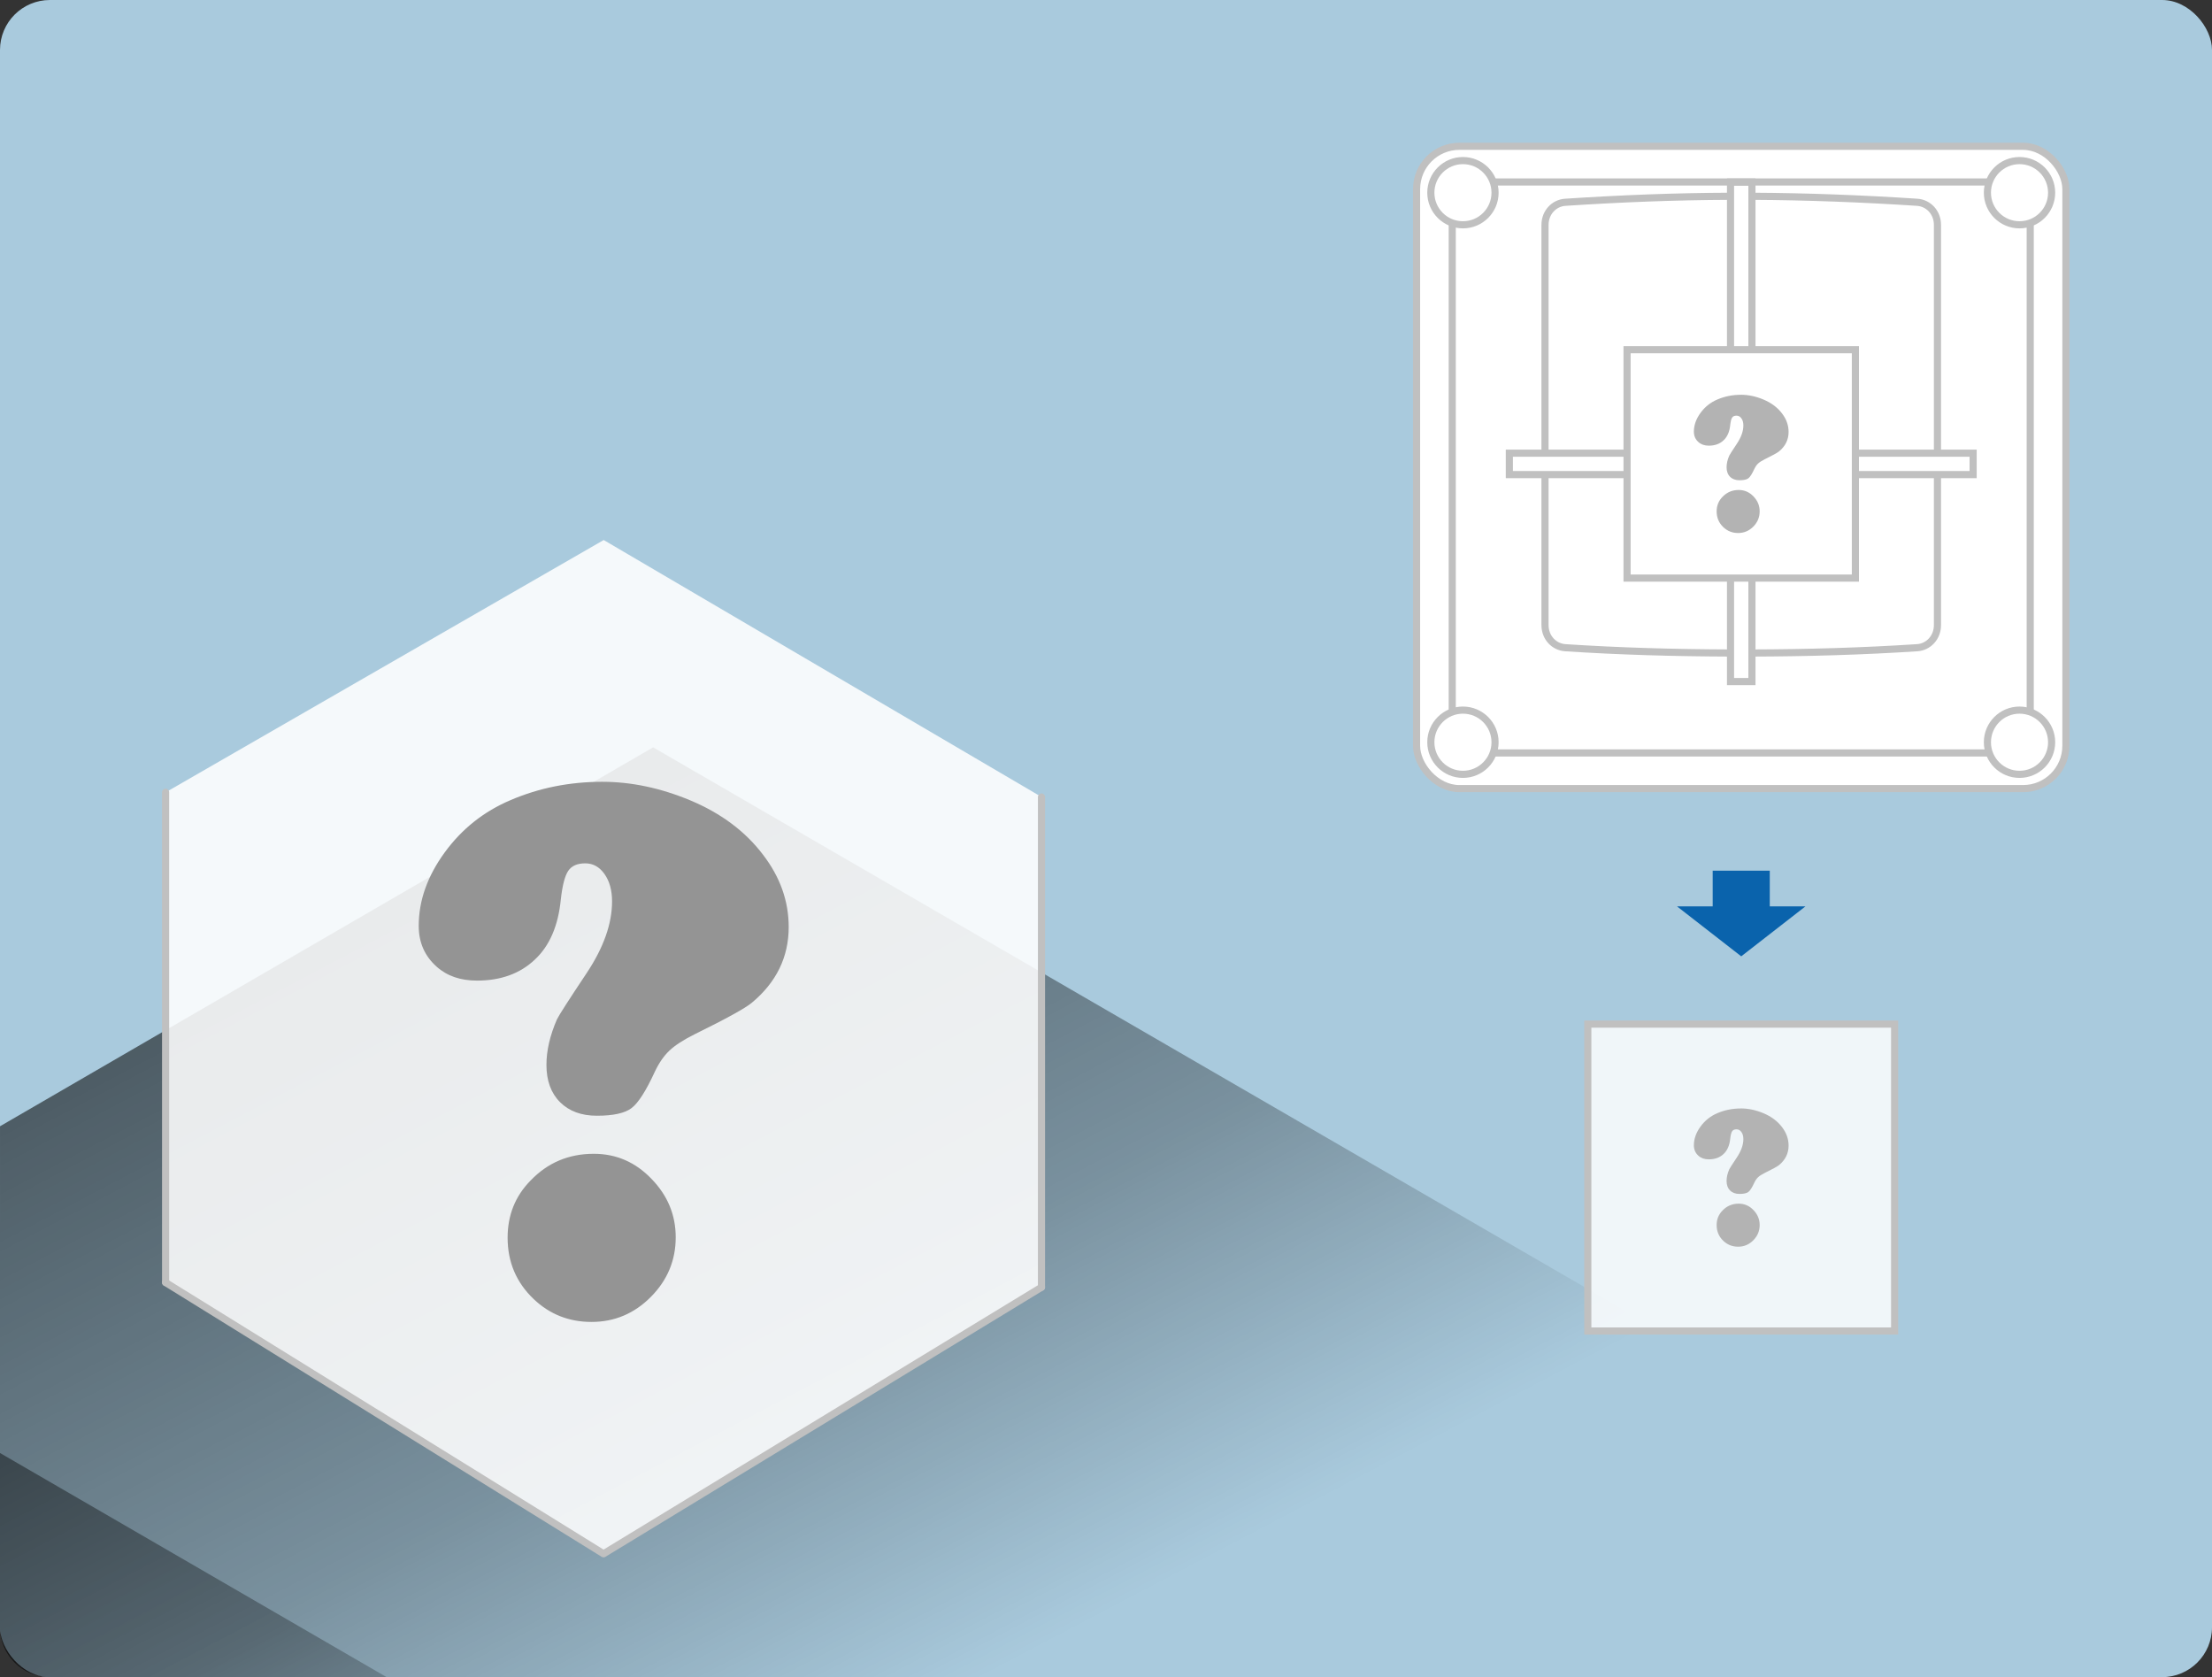 <?xml version="1.0" encoding="UTF-8" standalone="no"?>
<!-- Created with Inkscape (http://www.inkscape.org/) -->

<svg
   xmlns:dc="http://purl.org/dc/elements/1.1/"
   xmlns:cc="http://creativecommons.org/ns#"
   xmlns:rdf="http://www.w3.org/1999/02/22-rdf-syntax-ns#"
   xmlns:svg="http://www.w3.org/2000/svg"
   xmlns="http://www.w3.org/2000/svg"
   xmlns:xlink="http://www.w3.org/1999/xlink"
   xmlns:sodipodi="http://sodipodi.sourceforge.net/DTD/sodipodi-0.dtd"
   xmlns:inkscape="http://www.inkscape.org/namespaces/inkscape"
   width="310"
   height="235"
   id="svg2"
   version="1.1"
   inkscape:version="0.48.4 r9939"
   sodipodi:docname="Keycap mount recognition--other.svg">
  <rect width="100%" height="100%" fill="#333333" stroke="none"/>
  <title
     id="title5089">Other mount recognition</title>
  <defs
     id="defs4">
    <linearGradient
       inkscape:collect="always"
       xlink:href="#linearGradient3912"
       id="linearGradient3940"
       gradientUnits="userSpaceOnUse"
       gradientTransform="translate(-136.139,64.2)"
       x1="32.234"
       y1="162.087"
       x2="97.804"
       y2="286.85" />
    <linearGradient
       id="linearGradient3912">
      <stop
         id="stop3914"
         offset="0"
         style="stop-color:#000000;stop-opacity:0.568;" />
      <stop
         style="stop-color:#000000;stop-opacity:0.282;"
         offset="0.612"
         id="stop3916" />
      <stop
         id="stop3918"
         offset="1"
         style="stop-color:#000000;stop-opacity:0;" />
    </linearGradient>
    <linearGradient
       y2="286.85"
       x2="97.804"
       y1="162.087"
       x1="32.234"
       gradientTransform="translate(-2.008,-10)"
       gradientUnits="userSpaceOnUse"
       id="linearGradient3992"
       xlink:href="#linearGradient3912-7"
       inkscape:collect="always" />
    <linearGradient
       id="linearGradient3912-7">
      <stop
         id="stop3914-4"
         offset="0"
         style="stop-color:#000000;stop-opacity:0.568;" />
      <stop
         style="stop-color:#000000;stop-opacity:0.282;"
         offset="0.612"
         id="stop3916-0" />
      <stop
         id="stop3918-9"
         offset="1"
         style="stop-color:#000000;stop-opacity:0;" />
    </linearGradient>
  </defs>
  <sodipodi:namedview
     id="base"
     pagecolor="#ffffff"
     bordercolor="#666666"
     borderopacity="1.0"
     inkscape:pageopacity="0.0"
     inkscape:pageshadow="2"
     inkscape:zoom="2.803221"
     inkscape:cx="120.02002"
     inkscape:cy="128.02181"
     inkscape:document-units="px"
     inkscape:current-layer="layer3"
     showgrid="false"
     inkscape:window-width="1600"
     inkscape:window-height="1137"
     inkscape:window-x="-7"
     inkscape:window-y="33"
     inkscape:window-maximized="1"
     showguides="false"
     inkscape:guide-bbox="true"
     inkscape:snap-bbox="true"
     fit-margin-top="-2.7755576e-017"
     borderlayer="true"
     fit-margin-left="0"
     fit-margin-right="0"
     fit-margin-bottom="0"
     showborder="false">
    <inkscape:grid
       type="axonomgrid"
       id="grid2995"
       units="px"
       empspacing="5"
       visible="true"
       enabled="false"
       snapvisiblegridlinesonly="true"
       spacingy="3px"
       originx="30.024px"
       originy="30px" />
    <inkscape:grid
       type="xygrid"
       id="grid3829"
       empspacing="10"
       visible="true"
       enabled="true"
       snapvisiblegridlinesonly="true"
       spacingx="0.5px"
       spacingy="0.5px"
       originx="30.024px"
       originy="30px" />
    <inkscape:grid
       type="xygrid"
       id="grid3846"
       empspacing="1"
       visible="true"
       enabled="true"
       snapvisiblegridlinesonly="true"
       empcolor="#008524"
       empopacity="0.251"
       color="#0000ff"
       opacity="0"
       originx="30.024px"
       originy="30px" />
    <inkscape:grid
       type="xygrid"
       id="grid3852"
       empspacing="1"
       visible="true"
       enabled="false"
       snapvisiblegridlinesonly="true"
       spacingx="5px"
       spacingy="5px"
       originx="30.024px"
       originy="30px" />
    <sodipodi:guide
       orientation="1,0"
       position="254.008,65"
       id="guide3867" />
    <sodipodi:guide
       orientation="0,1"
       position="254.008,155"
       id="guide3869" />
    <sodipodi:guide
       orientation="0,1"
       position="254.008,65"
       id="guide3871" />
  </sodipodi:namedview>
  <g
     inkscape:groupmode="layer"
     id="layer2"
     inkscape:label="Keycap base"
     style="display:none"
     transform="translate(10.008,-25)">
    <rect
       style="fill:#000000;fill-opacity:0.016;stroke:#c0c0c0;stroke-width:1;stroke-linecap:round;stroke-linejoin:round;stroke-miterlimit:4;stroke-opacity:1;stroke-dasharray:none;display:inline"
       id="rect3831"
       width="91"
       height="90"
       x="198.5"
       y="60.5"
       rx="6"
       ry="6" />
    <path
       style="fill:none;stroke:#c0c0c0;stroke-width:1;stroke-linecap:round;stroke-linejoin:round;stroke-miterlimit:4;stroke-opacity:1;display:inline"
       d="m 209.5,65.5 69.016,0 m 5.984,6.008 0,68 m -6,5.992 -68.992,0 M 203.5,139.492 203.5,71.5"
       id="rect3833"
       inkscape:connector-curvature="0"
       sodipodi:nodetypes="cccccccc" />
    <path
       style="fill:none;stroke:#c0c0c0;stroke-width:1;stroke-linecap:round;stroke-linejoin:round;stroke-miterlimit:4;stroke-opacity:1;stroke-dasharray:none;display:inline"
       d="m 216.5,103.5 0,-31.983 c 0,-1.758 1.272,-3.07 2.845,-3.174 16.121,-1.058 33.19,-1.058 49.31,0 1.573,0.103 2.845,1.415 2.845,3.174 l 0,31.983 m 0,2.969 0,21.114 c 0,1.758 -1.272,3.07 -2.845,3.174 -16.121,1.058 -33.19,1.058 -49.31,0 -1.573,-0.103 -2.845,-1.415 -2.845,-3.174 l 0,-21.083"
       id="rect3835"
       inkscape:connector-curvature="0"
       sodipodi:nodetypes="cssssccssssc" />
    <rect
       style="fill:none;stroke:#c0c0c0;stroke-width:1;stroke-linecap:round;stroke-linejoin:miter;stroke-miterlimit:4;stroke-opacity:1;stroke-dasharray:none;display:inline"
       id="rect3838"
       width="65"
       height="3"
       x="211.5"
       y="103.5" />
    <rect
       y="-245.5"
       x="65.5"
       height="3"
       width="70"
       id="rect3840"
       style="fill:none;stroke:#c0c0c0;stroke-width:1;stroke-linecap:round;stroke-linejoin:miter;stroke-miterlimit:4;stroke-opacity:1;stroke-dasharray:none;display:inline"
       transform="matrix(0,1,-1,0,0,0)" />
    <path
       sodipodi:type="arc"
       style="fill:none;stroke:#c0c0c0;stroke-width:0.889;stroke-linecap:round;stroke-linejoin:miter;stroke-miterlimit:4;stroke-opacity:1;stroke-dasharray:none"
       id="path3906"
       sodipodi:cx="241"
       sodipodi:cy="36"
       sodipodi:rx="4"
       sodipodi:ry="4"
       d="m 245,36 c 0,2.209 -1.791,4 -4,4 -2.209,0 -4,-1.791 -4,-4 0,-2.209 1.791,-4 4,-4 2.209,0 4,1.791 4,4 z"
       transform="matrix(1.125,0,0,1.125,-66.125,26.5)" />
    <path
       transform="matrix(1.125,0,0,1.125,11.875,26.5)"
       d="m 245,36 c 0,2.209 -1.791,4 -4,4 -2.209,0 -4,-1.791 -4,-4 0,-2.209 1.791,-4 4,-4 2.209,0 4,1.791 4,4 z"
       sodipodi:ry="4"
       sodipodi:rx="4"
       sodipodi:cy="36"
       sodipodi:cx="241"
       id="path3908"
       style="fill:none;stroke:#c0c0c0;stroke-width:0.889;stroke-linecap:round;stroke-linejoin:miter;stroke-miterlimit:4;stroke-opacity:1;stroke-dasharray:none"
       sodipodi:type="arc" />
    <path
       sodipodi:type="arc"
       style="fill:none;stroke:#c0c0c0;stroke-width:0.889;stroke-linecap:round;stroke-linejoin:miter;stroke-miterlimit:4;stroke-opacity:1;stroke-dasharray:none"
       id="path3910"
       sodipodi:cx="241"
       sodipodi:cy="36"
       sodipodi:rx="4"
       sodipodi:ry="4"
       d="m 245,36 c 0,2.209 -1.791,4 -4,4 -2.209,0 -4,-1.791 -4,-4 0,-2.209 1.791,-4 4,-4 2.209,0 4,1.791 4,4 z"
       transform="matrix(1.125,0,0,1.125,11.875,103.5)" />
    <path
       transform="matrix(1.125,0,0,1.125,-66.125,103.5)"
       d="m 245,36 c 0,2.209 -1.791,4 -4,4 -2.209,0 -4,-1.791 -4,-4 0,-2.209 1.791,-4 4,-4 2.209,0 4,1.791 4,4 z"
       sodipodi:ry="4"
       sodipodi:rx="4"
       sodipodi:cy="36"
       sodipodi:cx="241"
       id="path3912"
       style="fill:none;stroke:#c0c0c0;stroke-width:0.889;stroke-linecap:round;stroke-linejoin:miter;stroke-miterlimit:4;stroke-opacity:1;stroke-dasharray:none"
       sodipodi:type="arc" />
  </g>
  <g
     inkscape:label="Z mount"
     inkscape:groupmode="layer"
     id="layer1"
     transform="translate(10.008,-827.362)"
     style="display:none">
    <path
       style="fill:#000000;fill-opacity:0.016;stroke:#c0c0c0;stroke-width:1;stroke-linecap:round;stroke-linejoin:round;stroke-miterlimit:4;stroke-opacity:1"
       d="m 226.5,985.862 35,0 0,4 4,-10e-5 0,4 -2,0 0,7 2,-10e-5 0,4 -4,0 0,4 -35,0.023 0,-4.023 -4,0 0,-4 2,10e-5 0,-7 -2,0 0,-4 4,9e-5 z"
       id="rect3850"
       inkscape:connector-curvature="0"
       sodipodi:nodetypes="ccccccccccccccccccccc" />
    <path
       style="fill:none;stroke:#c0c0c0;stroke-width:1px;stroke-linecap:butt;stroke-linejoin:miter;stroke-opacity:1"
       d="m 36.873,883.862 c 2.598,-1.5 64.952,-37.5 64.952,-37.5 l 25.981,15"
       id="path3820"
       inkscape:connector-curvature="0" />
    <path
       style="fill:none;stroke:#c0c0c0;stroke-width:1px;stroke-linecap:butt;stroke-linejoin:miter;stroke-opacity:1"
       d="m 52.462,880.862 15.588,9 44.167,-25.5 -15.588,-9 z"
       id="path3822"
       inkscape:connector-curvature="0"
       sodipodi:nodetypes="ccccc" />
    <path
       style="fill:none;stroke:#c0c0c0;stroke-width:1px;stroke-linecap:butt;stroke-linejoin:miter;stroke-opacity:1"
       d="m 101.825,846.362 0,-19"
       id="path3824"
       inkscape:connector-curvature="0"
       sodipodi:nodetypes="cc" />
    <path
       style="fill:#000000;fill-opacity:0.078;stroke:#000000;stroke-width:3;stroke-linecap:butt;stroke-linejoin:round;stroke-miterlimit:4;stroke-opacity:1;stroke-dasharray:none"
       d="m 36.873,943.862 64.952,-37.5 25.981,15 -64.952,37.5 z"
       id="path2999"
       inkscape:connector-curvature="0"
       sodipodi:nodetypes="ccccc" />
    <path
       style="fill:none;stroke:#c0c0c0;stroke-width:1px;stroke-linecap:butt;stroke-linejoin:round;stroke-opacity:1"
       d="m 16.088,946.862 -5.196,-3 90.933,-52.5 5.196,3 10.392,-6 10.392,6 -5.196,3 20.785,12 5.196,-3 10.392,6 -10.392,6 5.196,3 -90.933,52.5 -5.196,-3 -10.392,6 -10.392,-6 5.196,-3 -20.785,-12 -5.196,3 -10.392,-6 z"
       id="path3001"
       inkscape:connector-curvature="0" />
    <path
       inkscape:connector-curvature="0"
       id="path3014"
       d="m 158.983,987.362 -5.384,3.108 m 0.188,5.892 -90.933,52.5 -5.196,-3 -10.392,6 -10.392,-6 m 0.339,-5.804 -15.927,-9.196 -5.196,3 -10.392,-6"
       style="fill:none;stroke:#c0c0c0;stroke-width:1px;stroke-linecap:round;stroke-linejoin:round;stroke-opacity:1"
       sodipodi:nodetypes="ccccccccccc" />
    <path
       style="fill:none;stroke:#000000;stroke-width:1px;stroke-linecap:butt;stroke-linejoin:round;stroke-opacity:1"
       d="m 101.825,906.362 0,30"
       id="path3016"
       inkscape:connector-curvature="0" />
    <path
       style="fill:none;stroke:#c0c0c0;stroke-width:1px;stroke-linecap:round;stroke-linejoin:round;stroke-opacity:1"
       d="m 153.787,921.362 c 0,3 0,75 0,75"
       id="path3018"
       inkscape:connector-curvature="0" />
    <path
       style="fill:none;stroke:#c0c0c0;stroke-width:1px;stroke-linecap:butt;stroke-linejoin:round;stroke-opacity:1"
       d="m 62.854,1048.862 c 0,-3 0,-75 0,-75"
       id="path3020"
       inkscape:connector-curvature="0" />
    <path
       style="fill:none;stroke:#c0c0c0;stroke-width:1px;stroke-linecap:butt;stroke-linejoin:round;stroke-opacity:1"
       d="m 57.658,970.862 0,75"
       id="path3022"
       inkscape:connector-curvature="0" />
    <path
       style="fill:none;stroke:#c0c0c0;stroke-width:1px;stroke-linecap:butt;stroke-linejoin:round;stroke-opacity:1"
       d="m 47.265,1051.862 0,-75"
       id="path3024"
       inkscape:connector-curvature="0" />
    <path
       style="fill:none;stroke:#c0c0c0;stroke-width:1px;stroke-linecap:round;stroke-linejoin:round;stroke-opacity:1"
       d="m 36.873,970.862 0,75"
       id="path3026"
       inkscape:connector-curvature="0" />
    <path
       style="fill:none;stroke:#c0c0c0;stroke-width:1px;stroke-linecap:butt;stroke-linejoin:round;stroke-opacity:1"
       d="m 21.285,955.862 c 0,3 0,75 0,75"
       id="path3028"
       inkscape:connector-curvature="0" />
    <path
       style="fill:none;stroke:#c0c0c0;stroke-width:1px;stroke-linecap:butt;stroke-linejoin:round;stroke-opacity:1"
       d="m 16.088,958.862 0,75"
       id="path3030"
       inkscape:connector-curvature="0" />
    <path
       style="fill:none;stroke:#c0c0c0;stroke-width:1px;stroke-linecap:butt;stroke-linejoin:round;stroke-opacity:1"
       d="m 5.696,952.862 c 0,3 0,75 0,75"
       id="path3032"
       inkscape:connector-curvature="0" />
    <path
       style="fill:none;stroke:#c0c0c0;stroke-width:1px;stroke-linecap:butt;stroke-linejoin:round;stroke-opacity:1"
       d="m 10.892,943.862 0,6"
       id="path3034"
       inkscape:connector-curvature="0" />
    <path
       style="fill:none;stroke:#c0c0c0;stroke-width:1px;stroke-linecap:round;stroke-linejoin:round;stroke-opacity:1"
       d="m 158.983,912.362 0,75"
       id="path3038"
       inkscape:connector-curvature="0" />
    <path
       style="fill:none;stroke:#c0c0c0;stroke-width:1px;stroke-linecap:butt;stroke-linejoin:round;stroke-opacity:1"
       d="m 127.806,894.362 0,6"
       id="path3040"
       inkscape:connector-curvature="0" />
    <path
       style="fill:none;stroke:#000000;stroke-width:1px;stroke-linecap:butt;stroke-linejoin:miter;stroke-opacity:1"
       d="m 62.854,898.862 c 0,-3 0,-71.5 0,-71.5"
       id="path3816"
       inkscape:connector-curvature="0"
       sodipodi:nodetypes="cc" />
    <path
       id="path3818"
       style="fill:none;stroke:#000000;stroke-width:3;stroke-linecap:butt;stroke-linejoin:miter;stroke-miterlimit:4;stroke-opacity:1;stroke-dasharray:none"
       d="m 36.873,827.362 7e-6,56.5 25.981,15 64.952,-37.5 0,-34"
       inkscape:connector-curvature="0"
       sodipodi:nodetypes="ccccc" />
    <rect
       style="fill:#000000;fill-opacity:0.251;stroke:#000000;stroke-width:2;stroke-linecap:round;stroke-linejoin:miter;stroke-miterlimit:4;stroke-opacity:1;stroke-dasharray:none"
       id="rect3848"
       width="26"
       height="10"
       x="231"
       y="992.362" />
    <rect
       ry="6"
       rx="6"
       y="862.862"
       x="198.5"
       height="90"
       width="91"
       id="rect4121"
       style="fill:#000000;fill-opacity:0.016;stroke:#c0c0c0;stroke-width:1;stroke-linecap:round;stroke-linejoin:round;stroke-miterlimit:4;stroke-opacity:1;stroke-dasharray:none;display:inline" />
    <path
       sodipodi:nodetypes="cccccccc"
       inkscape:connector-curvature="0"
       id="path4123"
       d="m 209.5,867.862 69.016,0 m 5.984,6.008 0,68 m -6,5.992 -68.992,0 m -6.008,-6.008 0,-67.992"
       style="fill:none;stroke:#c0c0c0;stroke-width:1;stroke-linecap:round;stroke-linejoin:round;stroke-miterlimit:4;stroke-opacity:1;display:inline" />
    <path
       sodipodi:nodetypes="cssccssccssccssc"
       inkscape:connector-curvature="0"
       id="path4125"
       d="m 216.5,905.862 0,-31.983 c 0,-1.758 1.272,-3.07 2.845,-3.174 7.569,-0.497 15.364,-0.813 23.155,-0.843 m 3,0 c 7.815,0.029 15.563,0.345 23.155,0.843 1.573,0.103 2.845,1.415 2.845,3.174 l 0,31.983 m 0,2.969 0,21.114 c 0,1.758 -1.272,3.07 -2.845,3.174 -7.571,0.497 -15.362,0.713 -23.155,0.743 m -3,0 c -7.791,-0.03 -15.586,-0.247 -23.155,-0.743 -1.573,-0.103 -2.845,-1.415 -2.845,-3.174 l 0,-21.083"
       style="fill:none;stroke:#c0c0c0;stroke-width:1;stroke-linecap:butt;stroke-linejoin:round;stroke-miterlimit:4;stroke-opacity:1;stroke-dasharray:none;display:inline" />
    <path
       style="fill:none;stroke:#c0c0c0;stroke-width:1;stroke-linecap:butt;stroke-linejoin:miter;stroke-miterlimit:4;stroke-opacity:1;display:inline"
       d="m 254,905.862 22.5,0 0,3 -22.5,0 m -20.023,0 -22.477,0 0,-3 22.499,0"
       id="rect4127"
       inkscape:connector-curvature="0"
       sodipodi:nodetypes="cccccccc" />
    <path
       style="fill:none;stroke:#c0c0c0;stroke-width:1;stroke-linecap:butt;stroke-linejoin:miter;stroke-miterlimit:4;stroke-opacity:1;display:inline"
       d="m 245.5,912.362 0,25.5 -3,0 0,-25.5 m 0,-10 0,-34.5 3,0 0,34.5"
       id="rect4129"
       inkscape:connector-curvature="0"
       sodipodi:nodetypes="cccccccc" />
    <path
       transform="matrix(1.125,0,0,1.125,-66.125,828.862)"
       d="m 245,36 c 0,2.209 -1.791,4 -4,4 -2.209,0 -4,-1.791 -4,-4 0,-2.209 1.791,-4 4,-4 2.209,0 4,1.791 4,4 z"
       sodipodi:ry="4"
       sodipodi:rx="4"
       sodipodi:cy="36"
       sodipodi:cx="241"
       id="path4131"
       style="fill:none;stroke:#c0c0c0;stroke-width:0.889;stroke-linecap:round;stroke-linejoin:miter;stroke-miterlimit:4;stroke-opacity:1;stroke-dasharray:none;display:inline"
       sodipodi:type="arc" />
    <path
       sodipodi:type="arc"
       style="fill:none;stroke:#c0c0c0;stroke-width:0.889;stroke-linecap:round;stroke-linejoin:miter;stroke-miterlimit:4;stroke-opacity:1;stroke-dasharray:none;display:inline"
       id="path4133"
       sodipodi:cx="241"
       sodipodi:cy="36"
       sodipodi:rx="4"
       sodipodi:ry="4"
       d="m 245,36 c 0,2.209 -1.791,4 -4,4 -2.209,0 -4,-1.791 -4,-4 0,-2.209 1.791,-4 4,-4 2.209,0 4,1.791 4,4 z"
       transform="matrix(1.125,0,0,1.125,11.875,828.862)" />
    <path
       transform="matrix(1.125,0,0,1.125,11.875,905.862)"
       d="m 245,36 c 0,2.209 -1.791,4 -4,4 -2.209,0 -4,-1.791 -4,-4 0,-2.209 1.791,-4 4,-4 2.209,0 4,1.791 4,4 z"
       sodipodi:ry="4"
       sodipodi:rx="4"
       sodipodi:cy="36"
       sodipodi:cx="241"
       id="path4135"
       style="fill:none;stroke:#c0c0c0;stroke-width:0.889;stroke-linecap:round;stroke-linejoin:miter;stroke-miterlimit:4;stroke-opacity:1;stroke-dasharray:none;display:inline"
       sodipodi:type="arc" />
    <path
       sodipodi:type="arc"
       style="fill:none;stroke:#c0c0c0;stroke-width:0.889;stroke-linecap:round;stroke-linejoin:miter;stroke-miterlimit:4;stroke-opacity:1;stroke-dasharray:none;display:inline"
       id="path4137"
       sodipodi:cx="241"
       sodipodi:cy="36"
       sodipodi:rx="4"
       sodipodi:ry="4"
       d="m 245,36 c 0,2.209 -1.791,4 -4,4 -2.209,0 -4,-1.791 -4,-4 0,-2.209 1.791,-4 4,-4 2.209,0 4,1.791 4,4 z"
       transform="matrix(1.125,0,0,1.125,-66.125,905.862)" />
    <rect
       style="fill:none;stroke:#000000;stroke-width:2;stroke-linecap:round;stroke-linejoin:miter;stroke-miterlimit:4;stroke-opacity:1;stroke-dasharray:none"
       id="rect3842"
       width="20"
       height="10"
       x="234"
       y="902.362" />
    <rect
       style="fill:none;stroke:#808080;stroke-width:1;stroke-linecap:round;stroke-linejoin:miter;stroke-miterlimit:4;stroke-opacity:1;stroke-dasharray:none"
       id="rect3844"
       width="13"
       height="3"
       x="237.5"
       y="905.862" />
    <path
       inkscape:transform-center-y="-6"
       sodipodi:nodetypes="cccccccc"
       inkscape:connector-curvature="0"
       id="path4175"
       d="m 244,976.362 -9,-7 5,0 0,-5 8,0 0,5 5,0 z"
       style="fill:#0a63ac;fill-opacity:1;stroke:none;display:inline" />
    <path
       style="fill:#0a63ac;fill-opacity:1;stroke:none;display:inline"
       d="m 78.442,911.362 -9,-7 5,0 0,-5 8,0 0,5 5,0 z"
       id="path4177"
       inkscape:connector-curvature="0"
       sodipodi:nodetypes="cccccccc"
       inkscape:transform-center-y="-6" />
  </g>
  <g
     inkscape:groupmode="layer"
     id="layer3"
     inkscape:label="U mount"
     style="display:inline"
     transform="translate(10.008,-25)">
    <rect
       style="color:#000000;fill:#a9cadd;fill-opacity:1;fill-rule:nonzero;stroke:none;stroke-width:1;marker:none;visibility:visible;display:inline;overflow:visible;enable-background:accumulate"
       id="rect3067-1"
       width="310"
       height="235"
       x="-10.008"
       y="25"
       rx="7"
       ry="7" />
    <path
       inkscape:connector-curvature="0"
       style="fill:url(#linearGradient3992);fill-opacity:1;stroke:none;display:inline"
       d="m 81.523,129.719 -91.531,53.094 0,70.188 c 0,3.878 3.122,7 7,7 l 296.031,0 c 2.824,0 5.235,-1.665 6.344,-4.062 z"
       id="path3871"
       sodipodi:nodetypes="ccssscc" />
    <path
       inkscape:connector-curvature="0"
       style="fill:url(#linearGradient3940);fill-opacity:1;stroke:none;display:inline"
       d="m -10.008,228.594 0,24.406 c 0,3.878 3.122,7 7,7 l 47.188,0 z"
       id="path3920"
       sodipodi:nodetypes="csscc" />
    <rect
       style="fill:#ffffff;fill-opacity:1;stroke:#c0c0c0;stroke-width:1;stroke-linecap:round;stroke-linejoin:round;stroke-miterlimit:4;stroke-opacity:1;stroke-dasharray:none;display:inline"
       id="rect3831-7"
       width="91"
       height="90"
       x="188.516"
       y="45.5"
       rx="6"
       ry="6" />
    <path
       style="fill:none;stroke:#c0c0c0;stroke-width:1;stroke-linecap:round;stroke-linejoin:round;stroke-miterlimit:4;stroke-opacity:1;display:inline"
       d="m 199.516,50.5 69.016,0 m 5.984,6.008 0,68 m -6,5.992 -68.992,0 m -6.008,-6.008 0,-67.992"
       id="rect3833-4"
       inkscape:connector-curvature="0"
       sodipodi:nodetypes="cccccccc" />
    <path
       style="fill:none;stroke:#c0c0c0;stroke-width:1;stroke-linecap:butt;stroke-linejoin:round;stroke-miterlimit:4;stroke-opacity:1;stroke-dasharray:none;display:inline"
       d="m 206.516,88.5 0,-31.983 c 0,-1.758 1.272,-3.07 2.845,-3.174 7.598,-0.499 15.334,-0.815 23.155,-0.843 m 3,0 c 7.782,0.041 15.607,0.348 23.155,0.843 1.573,0.103 2.845,1.415 2.845,3.174 l 0,31.983 m 0,2.969 0,21.114 c 0,1.758 -1.272,3.07 -2.845,3.174 -7.548,0.495 -15.377,0.72 -23.155,0.743 m -3,0 c -7.813,-0.029 -15.564,-0.245 -23.155,-0.743 -1.573,-0.103 -2.845,-1.415 -2.845,-3.174 l 0,-21.083"
       id="rect3835-0"
       inkscape:connector-curvature="0"
       sodipodi:nodetypes="cssccssccssccssc" />
    <path
       style="fill:none;stroke:#c0c0c0;stroke-width:1;stroke-linecap:butt;stroke-linejoin:miter;stroke-miterlimit:4;stroke-opacity:1;display:inline"
       d="m 250.148,88.5 16.368,0 0,3 -16.368,0 m -32.263,0 -16.368,0 0,-3 16.368,0"
       id="rect3838-9"
       inkscape:connector-curvature="0"
       sodipodi:nodetypes="cccccccc" />
    <path
       style="fill:none;stroke:#c0c0c0;stroke-width:1;stroke-linecap:butt;stroke-linejoin:miter;stroke-miterlimit:4;stroke-opacity:1;display:inline"
       d="m 235.516,105.817 0,14.683 -3,0 0,-14.683 m 0,-31.5 0,-23.817 3,0 0,23.817"
       id="rect3840-4"
       inkscape:connector-curvature="0"
       sodipodi:nodetypes="cccccccc" />
    <path
       sodipodi:type="arc"
       style="fill:none;stroke:#c0c0c0;stroke-width:0.889;stroke-linecap:round;stroke-linejoin:miter;stroke-miterlimit:4;stroke-opacity:1;stroke-dasharray:none;display:inline"
       id="path3906-8"
       sodipodi:cx="241"
       sodipodi:cy="36"
       sodipodi:rx="4"
       sodipodi:ry="4"
       d="m 245,36 c 0,2.209 -1.791,4 -4,4 -2.209,0 -4,-1.791 -4,-4 0,-2.209 1.791,-4 4,-4 2.209,0 4,1.791 4,4 z"
       transform="matrix(1.125,0,0,1.125,-76.109,11.5)" />
    <path
       transform="matrix(1.125,0,0,1.125,1.891,11.5)"
       d="m 245,36 c 0,2.209 -1.791,4 -4,4 -2.209,0 -4,-1.791 -4,-4 0,-2.209 1.791,-4 4,-4 2.209,0 4,1.791 4,4 z"
       sodipodi:ry="4"
       sodipodi:rx="4"
       sodipodi:cy="36"
       sodipodi:cx="241"
       id="path3908-8"
       style="fill:none;stroke:#c0c0c0;stroke-width:0.889;stroke-linecap:round;stroke-linejoin:miter;stroke-miterlimit:4;stroke-opacity:1;stroke-dasharray:none;display:inline"
       sodipodi:type="arc" />
    <path
       sodipodi:type="arc"
       style="fill:none;stroke:#c0c0c0;stroke-width:0.889;stroke-linecap:round;stroke-linejoin:miter;stroke-miterlimit:4;stroke-opacity:1;stroke-dasharray:none;display:inline"
       id="path3910-2"
       sodipodi:cx="241"
       sodipodi:cy="36"
       sodipodi:rx="4"
       sodipodi:ry="4"
       d="m 245,36 c 0,2.209 -1.791,4 -4,4 -2.209,0 -4,-1.791 -4,-4 0,-2.209 1.791,-4 4,-4 2.209,0 4,1.791 4,4 z"
       transform="matrix(1.125,0,0,1.125,1.891,88.5)" />
    <path
       transform="matrix(1.125,0,0,1.125,-76.109,88.5)"
       d="m 245,36 c 0,2.209 -1.791,4 -4,4 -2.209,0 -4,-1.791 -4,-4 0,-2.209 1.791,-4 4,-4 2.209,0 4,1.791 4,4 z"
       sodipodi:ry="4"
       sodipodi:rx="4"
       sodipodi:cy="36"
       sodipodi:cx="241"
       id="path3912-4"
       style="fill:none;stroke:#c0c0c0;stroke-width:0.889;stroke-linecap:round;stroke-linejoin:miter;stroke-miterlimit:4;stroke-opacity:1;stroke-dasharray:none;display:inline"
       sodipodi:type="arc" />
    <path
       style="fill:#ffffff;stroke:none;fill-opacity:0.878"
       d="m 13.221,136.012 61.376,-35.345 61.376,36.012 0,68.689 -61.376,37.346 -61.376,-38.012 z"
       id="path3909"
       inkscape:connector-curvature="0"
       sodipodi:nodetypes="ccccccc" />
    <path
       style="fill:#0a63ac;fill-opacity:1;stroke:none"
       d="m 234.016,159 -9,-7 5,0 0,-5 8,0 0,5 5,0 z"
       id="path4171"
       inkscape:connector-curvature="0"
       sodipodi:nodetypes="cccccccc"
       inkscape:transform-center-y="-6" />
    <rect
       y="168.5"
       x="212.516"
       height="43"
       width="43"
       id="rect3970"
       style="color:#000000;fill:#ffffff;stroke:#c0c0c0;stroke-width:1;stroke-linecap:round;stroke-linejoin:miter;stroke-miterlimit:4;stroke-opacity:1;stroke-dasharray:none;stroke-dashoffset:0;marker:none;visibility:visible;display:inline;overflow:visible;enable-background:accumulate;fill-opacity:0.83" />
    <path
       sodipodi:nodetypes="cc"
       inkscape:connector-curvature="0"
       id="path4019"
       d="m 135.952,136.679 0,68.689"
       style="fill:none;stroke:#c0c0c0;stroke-width:1px;stroke-linecap:round;stroke-linejoin:round;stroke-opacity:1;display:inline" />
    <path
       sodipodi:nodetypes="cc"
       inkscape:connector-curvature="0"
       id="path4021"
       d="m 13.2,136.012 0,68.689"
       style="fill:none;stroke:#c0c0c0;stroke-width:1px;stroke-linecap:round;stroke-linejoin:round;stroke-opacity:1;display:inline" />
    <path
       sodipodi:nodetypes="ccc"
       inkscape:connector-curvature="0"
       id="path4023"
       d="M 135.952,205.368 74.576,242.713 13.2,204.701"
       style="color:#000000;fill:none;stroke:#c0c0c0;stroke-width:1px;stroke-linecap:round;stroke-linejoin:round;stroke-miterlimit:4;stroke-opacity:1;stroke-dashoffset:0;marker:none;visibility:visible;display:inline;overflow:visible;enable-background:accumulate" />
    <rect
       y="74"
       x="218.016"
       height="32"
       width="32"
       id="use4174"
       style="color:#000000;fill:#ffffff;stroke:#c0c0c0;stroke-width:1;stroke-linecap:round;stroke-linejoin:miter;stroke-miterlimit:4;stroke-opacity:1;stroke-dasharray:none;stroke-dashoffset:0;marker:none;visibility:visible;display:inline;overflow:visible;enable-background:accumulate;fill-opacity:0.83;fill-rule:nonzero" />
    <g
       id="layer2-7"
       inkscape:label="Keycap base"
       style="display:none"
       transform="translate(291.402,0.25)">
      <rect
         style="fill:#000000;fill-opacity:0.016;stroke:#c0c0c0;stroke-width:1;stroke-linecap:round;stroke-linejoin:round;stroke-miterlimit:4;stroke-opacity:1;stroke-dasharray:none;display:inline"
         id="rect3831-6"
         width="91"
         height="90"
         x="198.5"
         y="60.5"
         rx="6"
         ry="6" />
      <path
         style="fill:none;stroke:#c0c0c0;stroke-width:1;stroke-linecap:round;stroke-linejoin:round;stroke-miterlimit:4;stroke-opacity:1;display:inline"
         d="m 209.5,65.5 69.016,0 m 5.984,6.008 0,68 m -6,5.992 -68.992,0 M 203.5,139.492 203.5,71.5"
         id="rect3833-1"
         inkscape:connector-curvature="0"
         sodipodi:nodetypes="cccccccc" />
      <path
         style="fill:none;stroke:#c0c0c0;stroke-width:1;stroke-linecap:round;stroke-linejoin:round;stroke-miterlimit:4;stroke-opacity:1;stroke-dasharray:none;display:inline"
         d="m 216.5,103.5 0,-31.983 c 0,-1.758 1.272,-3.07 2.845,-3.174 16.121,-1.058 33.19,-1.058 49.31,0 1.573,0.103 2.845,1.415 2.845,3.174 l 0,31.983 m 0,2.969 0,21.114 c 0,1.758 -1.272,3.07 -2.845,3.174 -16.121,1.058 -33.19,1.058 -49.31,0 -1.573,-0.103 -2.845,-1.415 -2.845,-3.174 l 0,-21.083"
         id="rect3835-8"
         inkscape:connector-curvature="0"
         sodipodi:nodetypes="cssssccssssc" />
      <rect
         style="fill:none;stroke:#c0c0c0;stroke-width:1;stroke-linecap:round;stroke-linejoin:miter;stroke-miterlimit:4;stroke-opacity:1;stroke-dasharray:none;display:inline"
         id="rect3838-92"
         width="65"
         height="3"
         x="211.5"
         y="103.5" />
      <rect
         y="-245.5"
         x="65.5"
         height="3"
         width="70"
         id="rect3840-7"
         style="fill:none;stroke:#c0c0c0;stroke-width:1;stroke-linecap:round;stroke-linejoin:miter;stroke-miterlimit:4;stroke-opacity:1;stroke-dasharray:none;display:inline"
         transform="matrix(0,1,-1,0,0,0)" />
      <path
         sodipodi:type="arc"
         style="fill:none;stroke:#c0c0c0;stroke-width:0.889;stroke-linecap:round;stroke-linejoin:miter;stroke-miterlimit:4;stroke-opacity:1;stroke-dasharray:none"
         id="path3906-9"
         sodipodi:cx="241"
         sodipodi:cy="36"
         sodipodi:rx="4"
         sodipodi:ry="4"
         d="m 245,36 c 0,2.209 -1.791,4 -4,4 -2.209,0 -4,-1.791 -4,-4 0,-2.209 1.791,-4 4,-4 2.209,0 4,1.791 4,4 z"
         transform="matrix(1.125,0,0,1.125,-66.125,26.5)" />
      <path
         transform="matrix(1.125,0,0,1.125,11.875,26.5)"
         d="m 245,36 c 0,2.209 -1.791,4 -4,4 -2.209,0 -4,-1.791 -4,-4 0,-2.209 1.791,-4 4,-4 2.209,0 4,1.791 4,4 z"
         sodipodi:ry="4"
         sodipodi:rx="4"
         sodipodi:cy="36"
         sodipodi:cx="241"
         id="path3908-5"
         style="fill:none;stroke:#c0c0c0;stroke-width:0.889;stroke-linecap:round;stroke-linejoin:miter;stroke-miterlimit:4;stroke-opacity:1;stroke-dasharray:none"
         sodipodi:type="arc" />
      <path
         sodipodi:type="arc"
         style="fill:none;stroke:#c0c0c0;stroke-width:0.889;stroke-linecap:round;stroke-linejoin:miter;stroke-miterlimit:4;stroke-opacity:1;stroke-dasharray:none"
         id="path3910-4"
         sodipodi:cx="241"
         sodipodi:cy="36"
         sodipodi:rx="4"
         sodipodi:ry="4"
         d="m 245,36 c 0,2.209 -1.791,4 -4,4 -2.209,0 -4,-1.791 -4,-4 0,-2.209 1.791,-4 4,-4 2.209,0 4,1.791 4,4 z"
         transform="matrix(1.125,0,0,1.125,11.875,103.5)" />
      <path
         transform="matrix(1.125,0,0,1.125,-66.125,103.5)"
         d="m 245,36 c 0,2.209 -1.791,4 -4,4 -2.209,0 -4,-1.791 -4,-4 0,-2.209 1.791,-4 4,-4 2.209,0 4,1.791 4,4 z"
         sodipodi:ry="4"
         sodipodi:rx="4"
         sodipodi:cy="36"
         sodipodi:cx="241"
         id="path3912-3"
         style="fill:none;stroke:#c0c0c0;stroke-width:0.889;stroke-linecap:round;stroke-linejoin:miter;stroke-miterlimit:4;stroke-opacity:1;stroke-dasharray:none"
         sodipodi:type="arc" />
    </g>
    <g
       id="layer3-1"
       inkscape:label="U mount"
       style="display:none"
       transform="translate(291.402,0.25)">
      <rect
         style="fill:#000000;fill-opacity:0.016;stroke:#c0c0c0;stroke-width:1;stroke-linecap:round;stroke-linejoin:miter;stroke-miterlimit:4;stroke-opacity:1;stroke-dasharray:none;display:inline"
         id="rect3881"
         width="41"
         height="29"
         x="223.5"
         y="180.5" />
      <path
         style="fill:none;stroke:#000000;stroke-width:2;stroke-linecap:butt;stroke-linejoin:miter;stroke-miterlimit:4;stroke-opacity:1;stroke-dasharray:none;display:inline"
         d="m 241,185 6,0 0,7 7,0 0,6 -7,0 0,7 -6,0 0,-7 -7,0 0,-6 7,0 z"
         id="path3879"
         inkscape:connector-curvature="0"
         sodipodi:nodetypes="ccccccccccccc" />
      <path
         inkscape:connector-curvature="0"
         id="path3951"
         d="M 47.373,96.579 65.489,86 47.373,75.421 60.313,67.864 78.429,78.443 96.545,67.864 109.484,75.421 91.369,86 109.484,96.579 96.545,104.136 78.429,93.556 60.313,104.136 z"
         style="fill:#000000;fill-opacity:0.078;stroke:#808080;stroke-width:3;stroke-linecap:butt;stroke-linejoin:miter;stroke-miterlimit:4;stroke-opacity:1;stroke-dasharray:none;display:inline" />
      <path
         sodipodi:type="arc"
         style="fill:none;stroke:#c0c0c0;stroke-width:0.998;stroke-linecap:round;stroke-linejoin:miter;stroke-miterlimit:4;stroke-opacity:1;stroke-dasharray:none;display:inline"
         id="path3953"
         sodipodi:cx="103.92305"
         sodipodi:cy="58"
         sodipodi:rx="40.154453"
         sodipodi:ry="24.816816"
         d="m 63.769,58 c 10e-7,-13.706 17.978,-24.817 40.154,-24.817 22.177,0 40.154,11.111 40.154,24.817"
         transform="matrix(0.996,0,0,1.008,-25.089,27.563)"
         sodipodi:start="3.1415927"
         sodipodi:end="6.2831853"
         sodipodi:open="true" />
      <path
         style="fill:none;stroke:#c0c0c0;stroke-width:1px;stroke-linecap:butt;stroke-linejoin:round;stroke-opacity:1;display:inline"
         d="M 47.052,183.623 0.5,210.5 c 2.598,1.5 64.952,37.5 64.952,37.5 l 90.933,-52.5 -46.559,-26.881"
         id="path3957"
         inkscape:connector-curvature="0"
         sodipodi:nodetypes="ccccc" />
      <rect
         style="fill:#000000;fill-opacity:0.016;stroke:#c0c0c0;stroke-width:1;stroke-linecap:round;stroke-linejoin:round;stroke-miterlimit:4;stroke-opacity:1;stroke-dasharray:none;display:inline"
         id="rect3831-7-3"
         width="91"
         height="90"
         x="198.5"
         y="60.5"
         rx="6"
         ry="6" />
      <path
         style="fill:none;stroke:#c0c0c0;stroke-width:1;stroke-linecap:round;stroke-linejoin:round;stroke-miterlimit:4;stroke-opacity:1;display:inline"
         d="m 209.5,65.5 69.016,0 m 5.984,6.008 0,68 m -6,5.992 -68.992,0 m -6.008,-6.008 0,-67.992"
         id="rect3833-4-8"
         inkscape:connector-curvature="0"
         sodipodi:nodetypes="cccccccc" />
      <path
         style="fill:none;stroke:#c0c0c0;stroke-width:1;stroke-linecap:butt;stroke-linejoin:round;stroke-miterlimit:4;stroke-opacity:1;stroke-dasharray:none;display:inline"
         d="m 216.5,103.5 0,-31.983 c 0,-1.758 1.272,-3.07 2.845,-3.174 C 226.943,67.845 234.679,67.529 242.5,67.5 m 3,0 c 7.782,0.041 15.607,0.348 23.155,0.843 1.573,0.103 2.845,1.415 2.845,3.174 l 0,31.983 m 0,2.969 0,21.114 c 0,1.758 -1.272,3.07 -2.845,3.174 -7.548,0.495 -15.377,0.72 -23.155,0.743 m -3,0 c -7.813,-0.029 -15.564,-0.245 -23.155,-0.743 -1.573,-0.103 -2.845,-1.415 -2.845,-3.174 l 0,-21.083"
         id="rect3835-0-9"
         inkscape:connector-curvature="0"
         sodipodi:nodetypes="cssccssccssccssc" />
      <path
         style="fill:none;stroke:#c0c0c0;stroke-width:1;stroke-linecap:butt;stroke-linejoin:miter;stroke-miterlimit:4;stroke-opacity:1;display:inline"
         d="m 256.5,103.5 20,0 0,3 -20,0 m -25,0 -20,0 0,-3 20,0"
         id="rect3838-9-3"
         inkscape:connector-curvature="0"
         sodipodi:nodetypes="cccccccc" />
      <path
         style="fill:none;stroke:#c0c0c0;stroke-width:1;stroke-linecap:butt;stroke-linejoin:miter;stroke-miterlimit:4;stroke-opacity:1;display:inline"
         d="m 245.5,117.5 0,18 -3,0 0,-18 m 0,-25 0,-27 3,0 0,27"
         id="rect3840-4-4"
         inkscape:connector-curvature="0"
         sodipodi:nodetypes="cccccccc" />
      <path
         sodipodi:type="arc"
         style="fill:none;stroke:#c0c0c0;stroke-width:0.889;stroke-linecap:round;stroke-linejoin:miter;stroke-miterlimit:4;stroke-opacity:1;stroke-dasharray:none;display:inline"
         id="path3906-8-4"
         sodipodi:cx="241"
         sodipodi:cy="36"
         sodipodi:rx="4"
         sodipodi:ry="4"
         d="m 245,36 c 0,2.209 -1.791,4 -4,4 -2.209,0 -4,-1.791 -4,-4 0,-2.209 1.791,-4 4,-4 2.209,0 4,1.791 4,4 z"
         transform="matrix(1.125,0,0,1.125,-66.125,26.5)" />
      <path
         transform="matrix(1.125,0,0,1.125,11.875,26.5)"
         d="m 245,36 c 0,2.209 -1.791,4 -4,4 -2.209,0 -4,-1.791 -4,-4 0,-2.209 1.791,-4 4,-4 2.209,0 4,1.791 4,4 z"
         sodipodi:ry="4"
         sodipodi:rx="4"
         sodipodi:cy="36"
         sodipodi:cx="241"
         id="path3908-8-6"
         style="fill:none;stroke:#c0c0c0;stroke-width:0.889;stroke-linecap:round;stroke-linejoin:miter;stroke-miterlimit:4;stroke-opacity:1;stroke-dasharray:none;display:inline"
         sodipodi:type="arc" />
      <path
         sodipodi:type="arc"
         style="fill:none;stroke:#c0c0c0;stroke-width:0.889;stroke-linecap:round;stroke-linejoin:miter;stroke-miterlimit:4;stroke-opacity:1;stroke-dasharray:none;display:inline"
         id="path3910-2-0"
         sodipodi:cx="241"
         sodipodi:cy="36"
         sodipodi:rx="4"
         sodipodi:ry="4"
         d="m 245,36 c 0,2.209 -1.791,4 -4,4 -2.209,0 -4,-1.791 -4,-4 0,-2.209 1.791,-4 4,-4 2.209,0 4,1.791 4,4 z"
         transform="matrix(1.125,0,0,1.125,11.875,103.5)" />
      <path
         transform="matrix(1.125,0,0,1.125,-66.125,103.5)"
         d="m 245,36 c 0,2.209 -1.791,4 -4,4 -2.209,0 -4,-1.791 -4,-4 0,-2.209 1.791,-4 4,-4 2.209,0 4,1.791 4,4 z"
         sodipodi:ry="4"
         sodipodi:rx="4"
         sodipodi:cy="36"
         sodipodi:cx="241"
         id="path3912-4-6"
         style="fill:none;stroke:#c0c0c0;stroke-width:0.889;stroke-linecap:round;stroke-linejoin:miter;stroke-miterlimit:4;stroke-opacity:1;stroke-dasharray:none;display:inline"
         sodipodi:type="arc" />
      <path
         style="fill:#000000;fill-opacity:0.251;stroke:#000000;stroke-width:2;stroke-linecap:butt;stroke-linejoin:miter;stroke-miterlimit:4;stroke-opacity:1;stroke-dasharray:none;display:inline"
         d="m 241.013,94.951 6,0 0,7 7,0 0,6 -7,0 0,7 -6,0 0,-7 -7,0 0,-6 7,0 z"
         id="path3879-1"
         inkscape:connector-curvature="0"
         sodipodi:nodetypes="ccccccccccccc" />
      <path
         sodipodi:type="arc"
         style="fill:none;stroke:#808080;stroke-width:0.96;stroke-linecap:round;stroke-linejoin:miter;stroke-miterlimit:4;stroke-opacity:1;stroke-dasharray:none"
         id="path3904"
         sodipodi:cx="281"
         sodipodi:cy="74"
         sodipodi:rx="12"
         sodipodi:ry="12"
         d="m 293,74 c 0,6.627 -5.373,12 -12,12 -6.627,0 -12,-5.373 -12,-12 0,-6.627 5.373,-12 12,-12 6.627,0 12,5.373 12,12 z"
         transform="matrix(1.042,0,0,1.042,-48.695,27.868)" />
      <path
         style="fill:none;stroke:#c0c0c0;stroke-width:1px;stroke-linecap:butt;stroke-linejoin:round;stroke-opacity:1;display:inline"
         d="m 78.442,156.5 0,54"
         id="path3931-6"
         inkscape:connector-curvature="0" />
      <path
         inkscape:connector-curvature="0"
         id="path3937"
         d="m 96.629,167 0,54"
         style="fill:none;stroke:#c0c0c0;stroke-width:1px;stroke-linecap:butt;stroke-linejoin:round;stroke-opacity:1;display:inline" />
      <path
         style="fill:none;stroke:#c0c0c0;stroke-width:1px;stroke-linecap:butt;stroke-linejoin:round;stroke-opacity:1;display:inline"
         d="m 109.619,159.5 0,54"
         id="path3939"
         inkscape:connector-curvature="0" />
      <path
         inkscape:connector-curvature="0"
         id="path3941"
         d="m 60.256,167 0,54"
         style="fill:none;stroke:#c0c0c0;stroke-width:1px;stroke-linecap:butt;stroke-linejoin:round;stroke-opacity:1;display:inline" />
      <path
         style="fill:none;stroke:#c0c0c0;stroke-width:1px;stroke-linecap:butt;stroke-linejoin:round;stroke-opacity:1;display:inline"
         d="m 47.265,159.5 0,54"
         id="path3943"
         inkscape:connector-curvature="0" />
      <path
         style="fill:none;stroke:#c0c0c0;stroke-width:1px;stroke-linecap:round;stroke-linejoin:round;stroke-opacity:1;display:inline"
         d="m 47.265,213.5 12.99,7.5 18.187,-10.5 18.187,10.5 12.99,-7.5"
         id="path3949"
         inkscape:connector-curvature="0" />
      <path
         style="fill:none;stroke:#808080;stroke-width:1px;stroke-linecap:square;stroke-linejoin:miter;stroke-opacity:1"
         d="m 38.431,85.5 0,-60"
         id="path4150"
         inkscape:connector-curvature="0" />
      <path
         inkscape:connector-curvature="0"
         id="path4152"
         d="m 118.431,85.5 0,-60"
         style="fill:none;stroke:#808080;stroke-width:1px;stroke-linecap:square;stroke-linejoin:miter;stroke-opacity:1" />
      <path
         transform="matrix(0.996,0,0,1.008,-25.089,27.563)"
         d="m 144.077,58 c 0,13.706 -17.978,24.817 -40.154,24.817 -22.177,0 -40.154,-11.111 -40.154,-24.817 0,0 0,-10e-7 0,-10e-7"
         sodipodi:ry="24.816816"
         sodipodi:rx="40.154453"
         sodipodi:cy="58"
         sodipodi:cx="103.92305"
         id="path4154"
         style="fill:none;stroke:#808080;stroke-width:0.998;stroke-linecap:round;stroke-linejoin:miter;stroke-miterlimit:4;stroke-opacity:1;stroke-dasharray:none;display:inline"
         sodipodi:type="arc"
         sodipodi:start="0"
         sodipodi:end="3.1415927"
         sodipodi:open="true" />
      <path
         style="fill:#0a63ac;fill-opacity:1;stroke:none"
         d="m 244,172 -9,-7 5,0 0,-5 8,0 0,5 5,0 z"
         id="path4171-1"
         inkscape:connector-curvature="0"
         sodipodi:nodetypes="cccccccc"
         inkscape:transform-center-y="-6" />
      <path
         inkscape:transform-center-y="-6"
         sodipodi:nodetypes="cccccccc"
         inkscape:connector-curvature="0"
         id="path4173-8"
         d="m 78.442,130 -9,-7 5,0 0,-5 8,0 0,5 5,0 z"
         style="fill:#0a63ac;fill-opacity:1;stroke:none" />
      <path
         style="fill:none;stroke:#c0c0c0;stroke-width:1px;stroke-linecap:butt;stroke-linejoin:round;stroke-opacity:1;display:inline"
         d="m 47.265,138.5 c 0,3 0,21 0,21"
         id="path3945"
         inkscape:connector-curvature="0" />
      <path
         style="fill:none;stroke:#c0c0c0;stroke-width:1px;stroke-linecap:butt;stroke-linejoin:round;stroke-opacity:1;display:inline"
         d="m 109.619,138.5 0,21"
         id="path3947"
         inkscape:connector-curvature="0" />
      <path
         style="fill:none;stroke:#000000;stroke-width:1px;stroke-linecap:butt;stroke-linejoin:round;stroke-opacity:1;display:inline"
         d="m 47.265,159.5 18.187,-10.5 -18.187,-10.5 12.99,-7.5 18.187,10.5 18.187,-10.5 12.99,7.5 -18.187,10.5 18.187,10.5 -12.99,7.5 -18.187,-10.5 -18.187,10.5 z"
         id="path3925"
         inkscape:connector-curvature="0" />
      <path
         inkscape:connector-curvature="0"
         id="path4156"
         d="m 48.997,159.5 18.187,-10.5 -18.187,-10.5 11.258,-6.5 18.187,10.5 18.187,-10.5 11.258,6.5 -18.187,10.5 18.187,10.5 -11.258,6.5 -18.187,-10.5 -18.187,10.5 z"
         style="fill:none;stroke:#000000;stroke-width:2.7;stroke-linecap:butt;stroke-linejoin:round;stroke-miterlimit:4;stroke-opacity:1;stroke-dasharray:none;display:inline"
         sodipodi:nodetypes="ccccccccccccc" />
    </g>
    <g
       style="font-size:111.431px;font-style:normal;font-weight:normal;line-height:125%;letter-spacing:0px;word-spacing:0px;fill:#949494;fill-opacity:1;stroke:none;font-family:Sans"
       id="text3135">
      <path
         d="m 73.21,186.669 c 3.156,2e-5 5.858,1.179 8.107,3.537 2.249,2.321 3.373,5.042 3.373,8.161 -3.6e-5,3.228 -1.161,6.012 -3.482,8.352 -2.322,2.34 -5.096,3.509 -8.325,3.509 -3.156,0 -5.858,-1.07 -8.107,-3.21 -2.43,-2.321 -3.645,-5.187 -3.645,-8.597 -1.3e-5,-3.156 1.07,-5.822 3.21,-7.998 2.394,-2.503 5.35,-3.754 8.869,-3.754 z m 1.197,-52.124 c 4.063,7e-5 8.18,0.871 12.351,2.612 4.316,1.814 7.708,4.353 10.175,7.617 2.394,3.12 3.591,6.493 3.591,10.12 -6e-5,4.208 -1.723,7.744 -5.169,10.61 -0.907,0.762 -3.573,2.231 -7.998,4.407 -1.596,0.798 -2.784,1.569 -3.564,2.312 -0.78,0.744 -1.46,1.732 -2.04,2.965 -1.233,2.684 -2.322,4.38 -3.265,5.087 -0.943,0.707 -2.557,1.061 -4.842,1.061 -2.176,3e-5 -3.899,-0.635 -5.169,-1.904 -1.27,-1.27 -1.904,-3.011 -1.904,-5.223 -1.8e-5,-1.995 0.49,-4.117 1.469,-6.366 0.254,-0.544 1.65,-2.72 4.19,-6.529 2.358,-3.555 3.537,-6.892 3.537,-10.011 -2.8e-5,-1.56 -0.354,-2.838 -1.061,-3.836 -0.707,-0.997 -1.605,-1.496 -2.693,-1.496 -1.124,6e-5 -1.922,0.354 -2.394,1.061 -0.472,0.707 -0.816,2.04 -1.034,3.999 -0.363,3.7 -1.578,6.511 -3.645,8.433 -2.068,1.959 -4.77,2.938 -8.107,2.938 -2.321,5e-5 -4.208,-0.653 -5.659,-1.959 -1.669,-1.487 -2.503,-3.391 -2.503,-5.713 -10e-7,-3.518 1.206,-6.937 3.618,-10.256 2.412,-3.319 5.504,-5.776 9.277,-7.372 3.99,-1.705 8.27,-2.557 12.841,-2.557 z"
         style="fill:#949494;font-family:Cooper Black;-inkscape-font-specification:Cooper Black"
         id="path3120" />
    </g>
    <g
       style="font-size:28.524px;font-style:normal;font-weight:normal;line-height:125%;letter-spacing:0px;word-spacing:0px;fill:#b3b3b3;fill-opacity:1;stroke:none;font-family:Sans"
       id="text3139">
      <path
         d="m 233.661,193.656 c 0.808,0 1.5,0.302 2.075,0.905 0.576,0.594 0.864,1.291 0.864,2.089 -1e-5,0.826 -0.297,1.539 -0.891,2.138 -0.594,0.599 -1.305,0.898 -2.131,0.898 -0.808,0 -1.5,-0.274 -2.075,-0.822 -0.622,-0.594 -0.933,-1.328 -0.933,-2.201 0,-0.808 0.274,-1.49 0.822,-2.047 0.613,-0.641 1.37,-0.961 2.27,-0.961 z m 0.306,-13.343 c 1.04,2e-5 2.094,0.223 3.162,0.669 1.105,0.464 1.973,1.114 2.605,1.95 0.613,0.799 0.919,1.662 0.919,2.591 -2e-5,1.077 -0.441,1.982 -1.323,2.716 -0.232,0.195 -0.915,0.571 -2.047,1.128 -0.409,0.204 -0.713,0.402 -0.912,0.592 -0.2,0.19 -0.374,0.443 -0.522,0.759 -0.316,0.687 -0.594,1.121 -0.836,1.302 -0.241,0.181 -0.655,0.272 -1.24,0.272 -0.557,0 -0.998,-0.162 -1.323,-0.487 -0.325,-0.325 -0.487,-0.771 -0.487,-1.337 -10e-6,-0.511 0.125,-1.054 0.376,-1.63 0.065,-0.139 0.422,-0.696 1.072,-1.671 0.604,-0.91 0.905,-1.764 0.905,-2.563 -1e-5,-0.399 -0.09,-0.727 -0.272,-0.982 -0.181,-0.255 -0.411,-0.383 -0.689,-0.383 -0.288,2e-5 -0.492,0.091 -0.613,0.272 -0.121,0.181 -0.209,0.522 -0.265,1.024 -0.093,0.947 -0.404,1.667 -0.933,2.159 -0.529,0.501 -1.221,0.752 -2.075,0.752 -0.594,1e-5 -1.077,-0.167 -1.449,-0.501 -0.427,-0.381 -0.641,-0.868 -0.641,-1.462 0,-0.901 0.309,-1.776 0.926,-2.625 0.617,-0.85 1.409,-1.479 2.375,-1.887 1.021,-0.436 2.117,-0.655 3.287,-0.655 z"
         style="fill:#b3b3b3;font-family:Cooper Black;-inkscape-font-specification:Cooper Black"
         id="path3114" />
    </g>
    <g
       style="font-size:28.524px;font-style:normal;font-weight:normal;line-height:125%;letter-spacing:0px;word-spacing:0px;fill:#b3b3b3;fill-opacity:1;stroke:none;font-family:Sans"
       id="text3143">
      <path
         d="m 233.661,93.656 c 0.808,6e-6 1.5,0.302 2.075,0.905 0.576,0.594 0.864,1.291 0.864,2.089 -1e-5,0.826 -0.297,1.539 -0.891,2.138 -0.594,0.599 -1.305,0.898 -2.131,0.898 -0.808,0 -1.5,-0.274 -2.075,-0.822 -0.622,-0.594 -0.933,-1.328 -0.933,-2.201 0,-0.808 0.274,-1.49 0.822,-2.047 0.613,-0.641 1.37,-0.961 2.27,-0.961 z m 0.306,-13.343 c 1.04,1.9e-5 2.094,0.223 3.162,0.669 1.105,0.464 1.973,1.114 2.605,1.95 0.613,0.799 0.919,1.662 0.919,2.591 -2e-5,1.077 -0.441,1.982 -1.323,2.716 -0.232,0.195 -0.915,0.571 -2.047,1.128 -0.409,0.204 -0.713,0.402 -0.912,0.592 -0.2,0.19 -0.374,0.443 -0.522,0.759 -0.316,0.687 -0.594,1.121 -0.836,1.302 -0.241,0.181 -0.655,0.272 -1.24,0.272 -0.557,7e-6 -0.998,-0.162 -1.323,-0.487 -0.325,-0.325 -0.487,-0.771 -0.487,-1.337 -10e-6,-0.511 0.125,-1.054 0.376,-1.63 0.065,-0.139 0.422,-0.696 1.072,-1.671 0.604,-0.91 0.905,-1.764 0.905,-2.563 -1e-5,-0.399 -0.09,-0.727 -0.272,-0.982 -0.181,-0.255 -0.411,-0.383 -0.689,-0.383 -0.288,1.7e-5 -0.492,0.091 -0.613,0.272 -0.121,0.181 -0.209,0.522 -0.265,1.024 -0.093,0.947 -0.404,1.667 -0.933,2.159 -0.529,0.501 -1.221,0.752 -2.075,0.752 -0.594,1.2e-5 -1.077,-0.167 -1.449,-0.501 -0.427,-0.381 -0.641,-0.868 -0.641,-1.462 0,-0.901 0.309,-1.776 0.926,-2.625 0.617,-0.85 1.409,-1.479 2.375,-1.887 1.021,-0.436 2.117,-0.655 3.287,-0.655 z"
         style="fill:#b3b3b3;font-family:Cooper Black;-inkscape-font-specification:Cooper Black"
         id="path3117" />
    </g>
  </g>
</svg>
